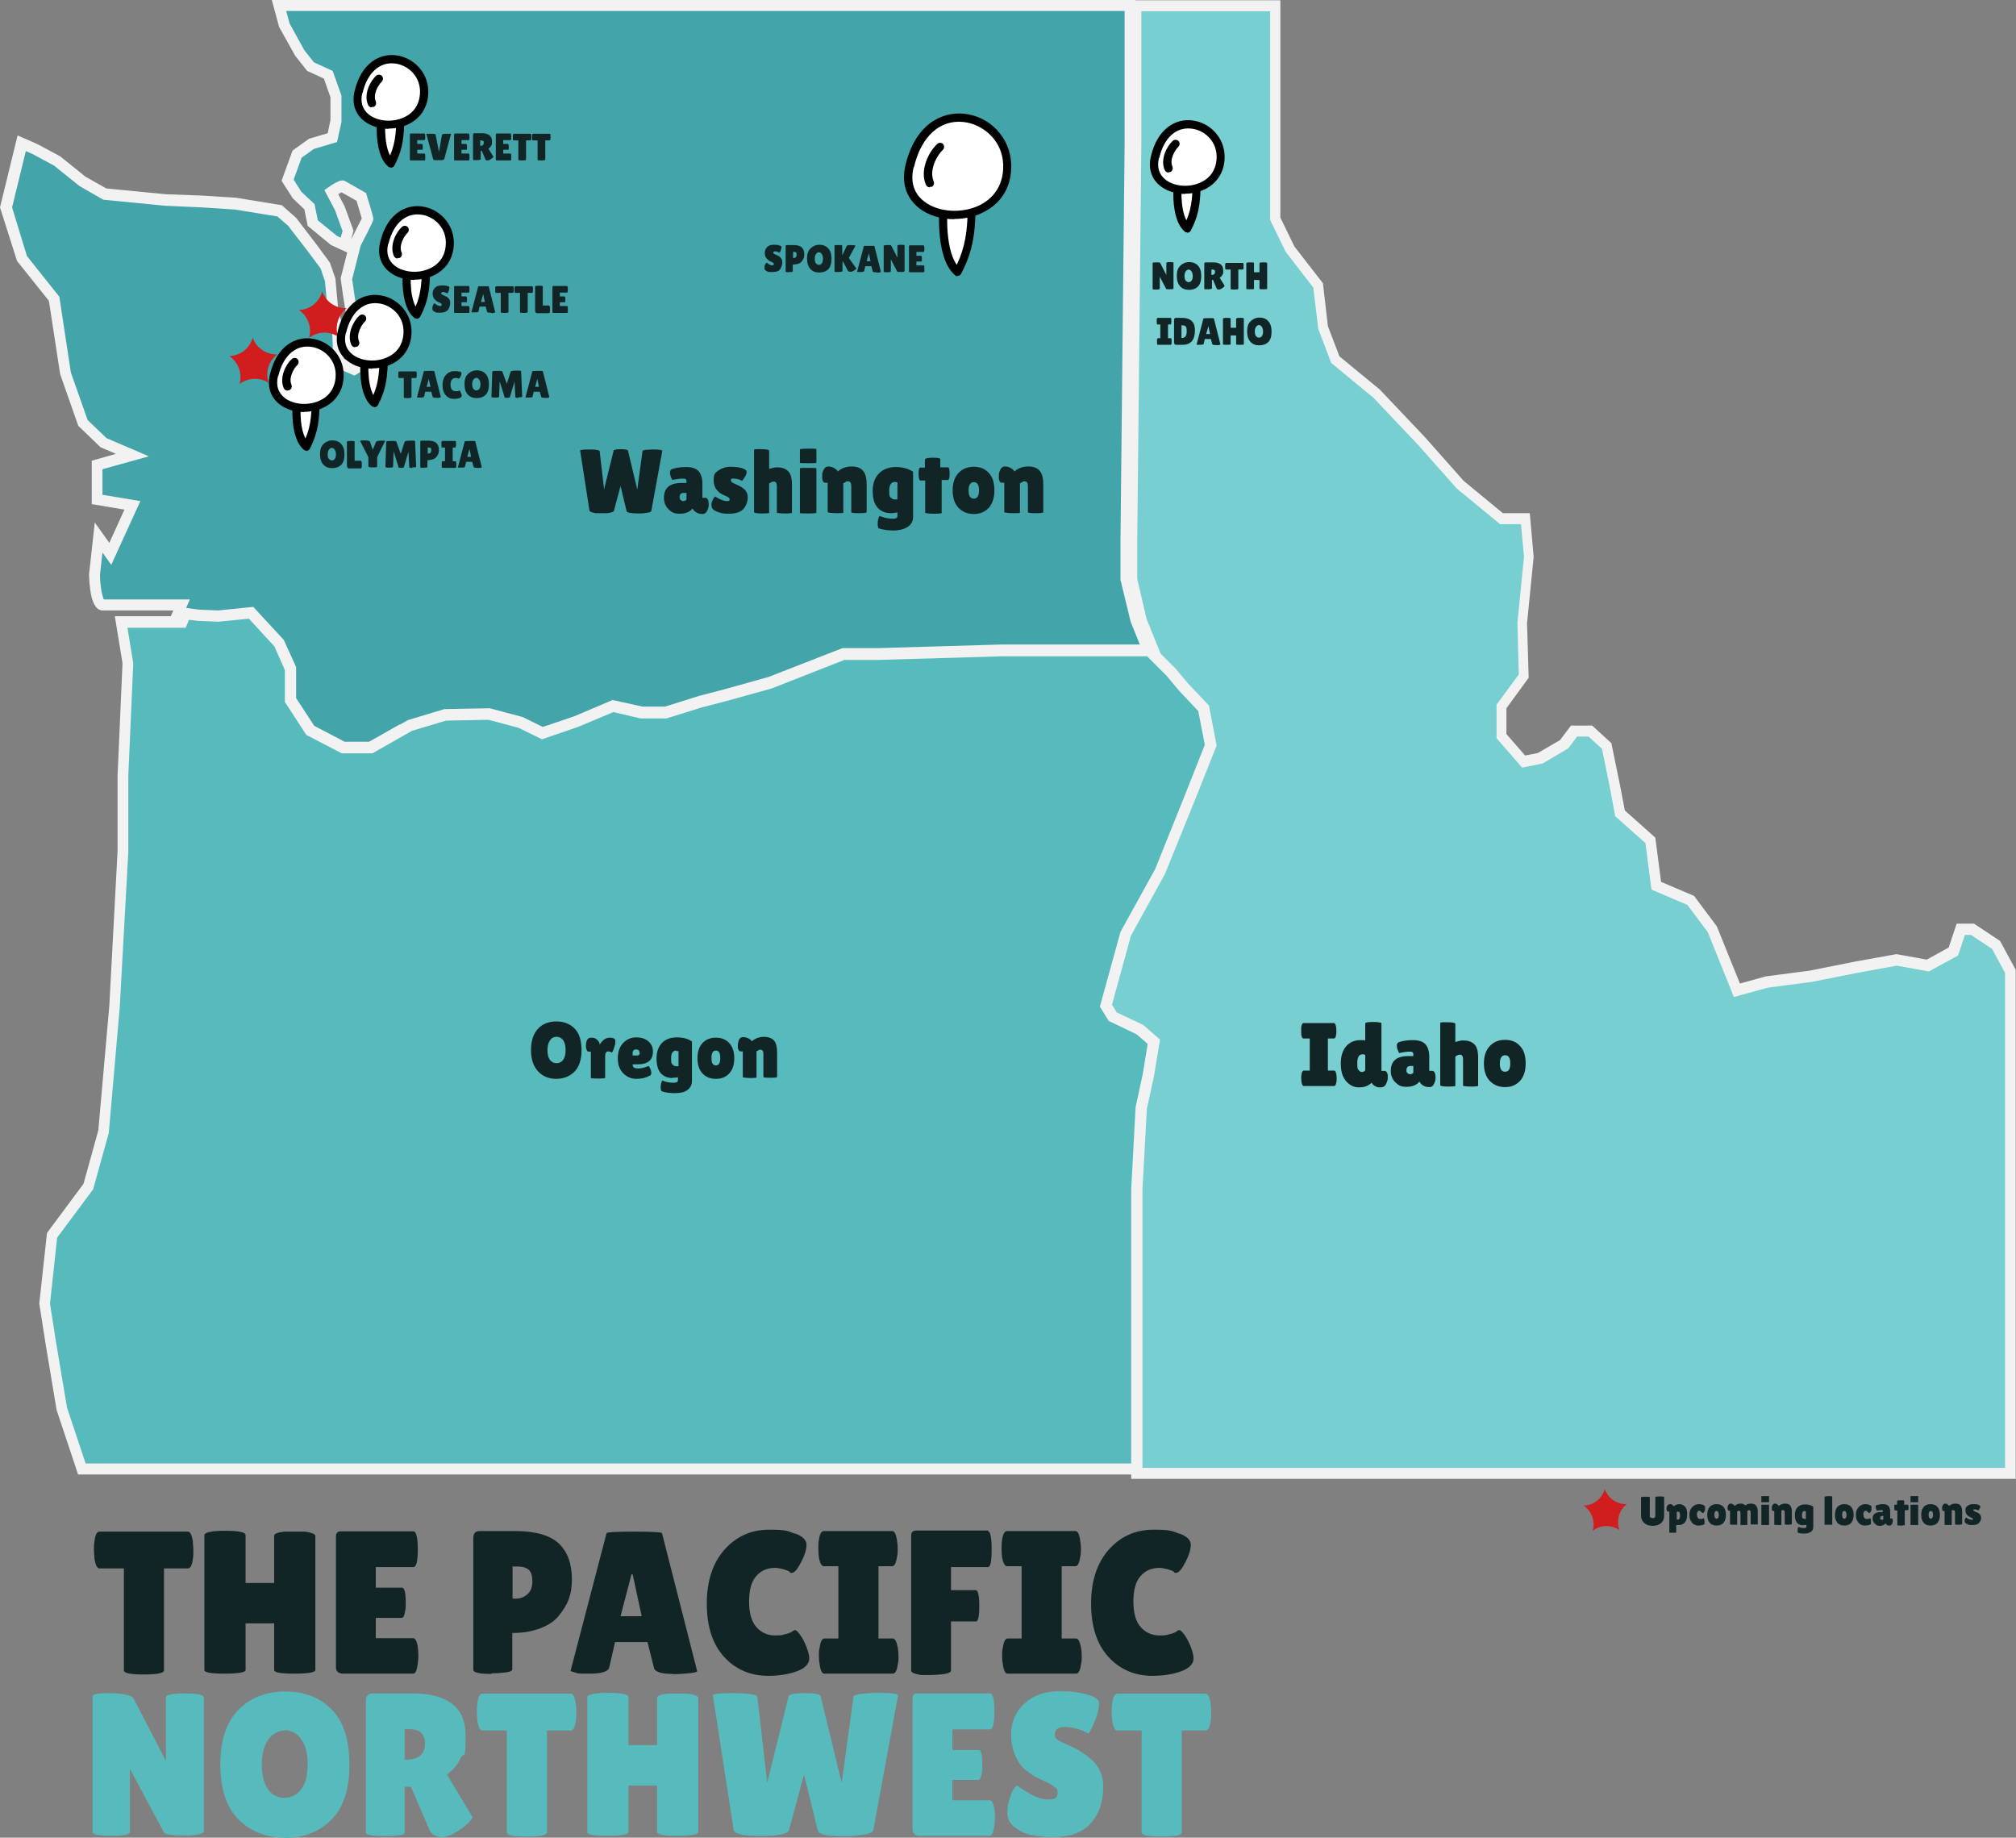 <svg xmlns="http://www.w3.org/2000/svg" id="Layer_1" viewBox="0 0 733.9 668.9"><rect x="0" y="0" width="733.9" height="668.9" fill="#808080" stroke="none"/><defs><style>      .st0 {        fill: #fff;        fill-rule: evenodd;      }      .st1 {        fill: #77cfd1;      }      .st2 {        fill: #d11d1d;      }      .st3 {        isolation: isolate;      }      .st4 {        fill: #57bbbd;      }      .st5 {        fill: #43a4aa;      }      .st6 {        fill: #f2f2f2;      }      .st7 {        fill: #122526;      }    </style></defs><g><path id="Path_440" class="st5" d="M418.7,238.4h-57.5l-44.6,1.2h-12.9l-26.7,10.5-16.2,4.5-9.2,2.4-12.6,3.9h-8.7l-10.5-2.4-13.5,5.6-12.3,4.2-8.1-3.9-11.4-3-15.9.3-12.9,3.9-14.1,8.1h-10.2l-12-6.4-7.2-11.1v-11.4l-4.2-9.3-10.2-11.1-12,1.2-7.2-.3-4.7-.6,2-4.8h-28.8c-2.7,0-3-11.1-3-11.1l1.5-13.5,4.2,6,8.1-17.6-12.9-2.1v-12.5l12.9-3.6-10.5-4.5-7.5-7.2-6.4-18-4.2-27.3-11.7-14.7-5.7-18.6,5.7-23.4,4.8,2.1,8.1,4.3,9.3,7.5,8.1,4.6,10,.9,12.2,1.2,13.3.5,12.2.8,15.9,2.6,4.5,3.9,7.2,9.4,4.9,6.6,1.8,5.3,1,11.1,1.6,6.4.5,12.7,5.6,2.4,3.1-1.8-.8-6.1s-2.4-6.6-2.4-7.2-1.8-11.8-1.8-11.8l-.9-6,3.3-12.9s4.5-8.5,4.5-9.1-2.3-7.9-2.3-7.9c0,0-6.3-3.6-6.9-3.9s-4.1,2.1-4.1,2.1l3.1,6,3,8.2-1.5,5.3-3.6-1.6-7.8-6.3-1.2-6-4.5-4.2-3.4-5.4,3.4-9.5,5.3-3.8,7.6-2.3,1.3-6.1v-8.9l-2.8-7.9-6.4-3-3.9-4.9-5.6-10.2-2-7.2h309.8v50.3l-1.5,144.1v14.4l3.6,15,5.1,12.5h.2l.2.4Z"></path><path class="st6" d="M132.2,275.8h-11.2l-12.9-6.8-7.8-12v-11.5l-3.9-8.6-9.3-10.1-11.1,1.1-7.5-.3-7.3-1,1.9-4.4h-25.7c-3.1,0-4.7-4.4-5-13h0c0-.1,2.1-19,2.1-19l5.3,7.4,5.5-12.1-11.9-2v-15.8l8.8-2.5-5.6-2.4-8.1-7.8-6.6-18.8-4.1-26.7-11.6-14.5L0,75.5l6.4-26.2,7.1,3.1,8.4,4.5,9.2,7.4,7.6,4.3,21.7,2.1,13.3.5,12.4.8,16.5,2.7,5.2,4.6,7.2,9.4,5.1,6.9,2,5.8,1,11.1,1.7,6.7.4,11.4,3.5,1.5,1.1-.6-.6-4.6c-2.5-6.7-2.5-7.3-2.5-7.7,0-.6-1-6.4-1.8-11.5l-.9-6.4,2.4-9.4-5.9-2.7-8.5-7-1.2-6-4.2-4-4.1-6.4,4-11,6-4.3,6.8-2,1-4.8v-8.3l-2.4-6.8-6.1-2.8-4.4-5.6-5.8-10.4L98.9-.2h314.4v52.3l-1.5,144.1v14.2l3.5,14.6,4.5,11.2h1l-.4,4h-59.3l-44.6,1.2h-12.5l-26.5,10.4-16.2,4.5-9.3,2.4-12.8,4h-9.2l-10.1-2.3-13,5.4-13.1,4.5-8.6-4.2-10.9-2.9-15.4.3-12.4,3.8-14.4,8.2v.3ZM122,271.8h9.2l14.1-8,13.1-4,16.5-.3,12,3.2,7.3,3.6,11.5-3.9,14-5.9,10.9,2.5h8.2l12.3-3.8,9.3-2.5,16.1-4.4,26.9-10.6h13.2l44.6-1.2h54.5l-4.1-10.2-3.7-15.2v-14.7l1.5-144.1V4H104.2l1.2,4.5,5.4,9.8,3.5,4.4,6.8,3.1,3.2,9v9.6l-1.6,7.3-8.4,2.5-4.5,3.2-2.9,8,2.8,4.4,4.8,4.5,1.2,5.9,7,5.7,1.3.6.7-2.4-2.7-7.5-3.9-7.4,1.4-1c4.4-3.1,5.4-2.6,6.1-2.3.6.3,5.9,3.4,7,4l.7.4.2.8c2.4,7.7,2.4,8.2,2.4,8.5,0,.6,0,1-4.6,9.8l-3.1,12.2.8,5.6c1.1,6.9,1.7,10.9,1.8,11.9.1.7,1.3,4,2.3,6.7v.2l1.1,7.7-5.2,3-7.6-3.3-.5-13.7-1.6-6.5-1-10.8-1.6-4.7-4.7-6.3-7.1-9.2-3.9-3.4-15.3-2.5-12.1-.8-13.4-.6-22.6-2.2-8.7-5-9.2-7.4-7.8-4.2-2.5-1.1-5,20.5,5.4,17.7,11.8,14.8,4.2,27.6,6.1,17.3,6.9,6.6,15.4,6.6-16.9,4.7v9.3l13.8,2.3-10.6,23.2-3.2-4.5-.9,8.1c0,3.9.8,7.8,1.4,9h31.3l-2.2,5.1,2,.3,7,.3,12.8-1.3,11.1,12,4.5,10v11.2l6.6,10.1,11.1,5.9h0ZM130.7,119.1v.2-.2ZM123.1,70.6l2.4,4.6,3.2,8.8-.9,3.2c1.6-3.2,3.4-6.6,3.9-7.7-.3-1.1-1.1-3.8-1.9-6.4-2.2-1.3-4.4-2.5-5.5-3.1-.3.2-.7.4-1.2.7h0Z"></path></g><g><path id="Path_441" class="st4" d="M442.4,269.6l-7.8,19.8-10.6,26.2-12.5,22.7-7.2,26.2,2.4,4,10,4.8,5,4.4-2,12.2-2.6,12-1.6,29.6v103.3H29.8v-.2l-7.3-21.6-3.9-23.4-2.4-15,2.7-24.9,13.2-17.7,5.6-20,4-45.6,3.1-56.3v-27.6l1.8-41-2.4-15h22.2l1.3-3.1,4.7.6,7.2.3,12-1.2,10.2,11.1,4.2,9.2v11.4l7.2,11.1,12,6.3h10.2l14.1-8.1,12.9-3.8,15.9-.3,11.4,3,8.1,3.9,12.3-4.2,13.4-5.6,10.5,2.4h8.7l12.6-3.9,9.2-2.4,16.2-4.5,26.7-10.4h12.9l44.7-1.3h57.1l6.1,6.1,4.6,5.6,7.2,7.6,2.6,13.4h-.2Z"></path><path class="st6" d="M417.4,536.7H28.4l-.5-1.6-7.3-21.9-3.9-23.4-2.4-15.3,2.8-25.7,13.3-17.9,5.4-19.5,4-45.4,3-56.2v-27.5l1.8-40.9-2.8-17.1h23.2l1.3-3.2,6.1.8,7,.3,12.8-1.3,11.1,12,4.5,9.9v11.3l6.6,10.1,11.1,5.8h9.2l13.8-7.9,13.3-4,16.5-.3,12,3.2,7.3,3.6,11.5-3.9,13.9-5.9,10.9,2.4h8.2l12.4-3.9,9.2-2.4,16.1-4.5,26.9-10.5h13.2l44.6-1.3h58l6.8,6.8,4.6,5.5,7.6,8,2.8,14.6-8.1,20.3-10.7,26.4-12.4,22.5-6.9,25.1,1.7,2.8,9.7,4.6,6.1,5.3-2.2,13.3-2.6,11.9-1.6,29.3v105.7ZM31.2,532.7h382.2v-101.4l1.6-29.9,2.6-12,1.8-11-4-3.5-10.2-4.9-3.2-5.2,7.5-27.2,12.6-22.8,10.5-26.1,7.6-19.2-2.4-12.3-6.9-7.3-4.6-5.5-5.5-5.5h-56.3l-44.6,1.3h-12.5l-26.5,10.4-16.2,4.5-9.2,2.4-12.9,4h-9.4l-9.9-2.3-12.9,5.4-13.1,4.5-8.6-4.2-10.9-2.9-15.4.3-12.4,3.7-14.4,8.2h-11.2l-12.9-6.7-7.8-12v-11.6l-3.8-8.6-9.3-10.1-11.1,1.1-7.5-.3-3.2-.4-1.2,2.9h-21.2l2.1,12.9v.2l-1.8,41v27.6l-3.1,56.3-4,45.9-5.7,20.5-13.1,17.6-2.6,24,2.3,14.7,3.9,23.2,6.8,20.4h0Z"></path></g><g><path id="Path_442" class="st1" d="M731.9,353.5v182.7h-318.1v-103.3l1.6-29.6,2.6-12,2-12.2-5-4.4-10-4.8-2.4-4,7.2-26.2,12.5-22.7,10.6-26.2,7.8-19.8-2.6-13.4-7.2-7.6-4.6-5.6-6.1-6.1h.3l-5.1-12.5-3.5-15v-14.4l1.5-144.1V2.1h50.9v77.6l5.4,11.1,10.2,13.2,1.8,15.3,4.5,11.7,15,12.3,16.5,17.4,14,15.8,15,12.3h8.7l1.3,13.8-2.4,24.2.5,19.2-8.1,11.1v10.8l8.1,9.2,6-1.2,8.7-5.1,3.6-4.8h6l6,5.4,3.1,15,1.8,9.6,11.1,9.9,2.1,16.5,12.5,5.3,7.8,10.5,8.9,22.2,10.8-3,16.1-2.1,16.5-3.3,14.7-2.7,11.4,2,9.3-5.1,2.7-8.1h4.2l8.6,5.7,5.2,9.6h0Z"></path><path class="st6" d="M733.9,538.3h-322.1v-105.4l1.6-29.9,2.6-12,1.8-11-4-3.5-10.2-4.9-3.2-5.2,7.5-27.2,12.6-22.8,10.5-26.1,7.6-19.2-2.4-12.3-6.9-7.3-4.6-5.5-9.5-9.5h2.2l-4.1-10.1-3.6-15.2v-14.7l1.5-144.1V.1h54.9v79.1l5.1,10.5,10.4,13.4,1.8,15.6,4.2,11,14.7,12.1,16.5,17.4,14,15.8,14.3,11.8h9.8l1.4,15.8v.2l-2.4,24.1.6,19.8-8.1,11.1v9.4l6.8,7.8,4.6-.9,8.1-4.7,4-5.3h7.7l7,6.4,3.2,15.6,1.7,8.9,11.1,9.9,2.1,16.1,12,5.1,8.3,11.1,8.4,20.8,9.4-2.6,16.1-2.1,16.5-3.3,15-2.7,11,2,8-4.4,2.9-8.7h6.3l9.5,6.3,5.7,10.5v185.2h.1ZM415.8,534.3h314.1v-180.2l-4.7-8.7-7.7-5.1h-2.2l-2.5,7.5-10.6,5.8-11.7-2.1-14.3,2.6-16.6,3.3-16,2.1-12.4,3.4-9.5-23.6-7.4-9.9-13.1-5.6-2.2-16.9-11-9.8-1.9-10.2-2.9-14.3-4.9-4.5h-4.2l-3.2,4.3-9.3,5.5-7.5,1.5-9.3-10.7v-12.2l8.1-11-.5-18.7,2.4-24.2-1.1-11.8h-7.6l-15.8-13-14-15.8-16.4-17.3-15.3-12.6-4.7-12.4-1.8-15-10.1-13.1-5.6-11.5V4.1h-46.9v48.3l-1.5,144.1v14.2l3.4,14.6,5.1,12.6,5.4,5.4,4.6,5.5,7.6,8,2.8,14.6-8.1,20.3-10.7,26.4-12.4,22.5-6.9,25.1,1.7,2.8,9.7,4.6,6.1,5.3-2.2,13.3-2.6,11.9-1.6,29.3v101.3h-.1Z"></path></g><g class="st3"><path class="st7" d="M211.1,164c0-.2,1-.4,3.3-.4s3.8.2,3.9.6l1.6,13.9,3.5-14.1c.1-.3,1-.5,2.6-.5s2.5.2,2.6.5l3.4,14.2,1.9-14c0-.2.5-.4,1.5-.5,1,0,1.7-.1,2.3-.1,2.3,0,3.4.2,3.4.5l-4,21.9c0,.3-.7.6-1.9.7-1.2.2-2.1.2-2.8.2-2.7,0-4.2-.3-4.3-.9l-2.2-9.1-2.4,9c0,.4-.9.7-2.3.9h-4.3c-1.5-.3-2.2-.5-2.3-.9l-3.4-21.9h-.1Z"></path><path class="st7" d="M244.8,174.8c-.6-1.1-.9-2-.9-2.7s.2-1.1.6-1.3c1.3-.5,3-.8,5.2-.8s3.7.5,4.6,1.5c.9,1,1.4,2.5,1.4,4.5v5.2h1.1c.4,0,.7.2.9.7.2.4.3,1,.3,1.8s-.2,1.5-.6,2.3c-.4.7-.9,1.1-1.6,1.1-1.2,0-2.1-.3-2.9-1-.3-.3-.6-.6-.8-1-1,1.3-2.6,1.9-4.7,1.9s-3-.6-4.1-1.7-1.6-2.5-1.6-4.1c0-3.6,2.1-5.4,6.4-5.4h1.8v-.3c0-.6,0-.9-.3-1.1-.2-.2-.6-.2-1.3-.2s-2,.2-3.6.5h.1ZM247.4,180.9c0,.5.1.9.4,1.1.3.3.6.4,1,.4s.8-.2,1.1-.5v-2.5h-.9c-1.1,0-1.6.5-1.6,1.6h0Z"></path><path class="st7" d="M260.4,180.8c1.8,1.1,3.2,1.6,4.2,1.6s1-.2,1-.7-.6-.8-1.7-1.3c-2.8-1.1-4.1-3-4.1-5.5s.6-2.9,1.8-3.7,2.6-1.3,4.3-1.3,3.1.2,4.2.5c1.2.4,1.7.8,1.7,1.4s-.2,1.1-.7,1.9c-.5.8-.8,1.2-1,1.3-.9-.5-2-.8-3.1-.8s-.9.2-.9.6.1.5.3.7c.2.2.7.4,1.3.7.6.3,1.1.5,1.5.7s.9.5,1.4.9c1.1.8,1.6,1.9,1.6,3.3s-.6,3.2-1.7,4.3-2.9,1.6-5.3,1.6-3-.3-4.3-.8-1.9-1.3-1.9-2.2.1-1.3.4-1.9.6-1.1.9-1.4h.1Z"></path><path class="st7" d="M280.1,186.6c0,.2-.9.3-2.8.3s-2.8-.2-2.8-.5v-22.6c0-.2.3-.3,1-.3h1.7c1.8,0,2.8.2,2.8.6v6.6c1.2-.4,2.2-.6,2.8-.6,1.7,0,3,.4,4,1.3,1,.9,1.5,2.5,1.5,5v10.2c0,.2-.9.3-2.6.3s-2.9-.2-2.9-.3v-9.7c0-1.1-.4-1.6-1.1-1.6s-1,.2-1.7.7v10.7h.1Z"></path><path class="st7" d="M297.2,168.4c0,.2-1,.2-3,.2s-3,0-3-.2v-4.8c0-.2,1-.3,3-.3s3,0,3,.2v4.9h0ZM297.2,186.6c0,.2-1,.3-3,.3s-3,0-3-.2v-16.2c0-.2,1-.2,3-.2s3,0,3,.2v16.2h0Z"></path><path class="st7" d="M307,186.6c0,.2-.8.2-2.4.2s-3.3-.2-3.3-.4v-10.7h-.9c-.6,0-.9-.5-1.1-1.5v-.9c0-.7.1-1.4.4-2,.4-1,1-1.5,1.8-1.5s1.6.2,2.2.6c.7.4,1.1.8,1.3,1.2,1.4-1.2,3-1.8,5-1.8s3.3.5,4.2,1.6c.9,1,1.3,2.7,1.3,5.1v9.9c0,.3-.9.4-2.8.4s-2.8-.1-2.8-.4v-9.5c0-1.1-.4-1.7-1.2-1.7s-.5,0-.9.3l-.8.4v10.6h0Z"></path><path class="st7" d="M324.4,186.8c-2.1,0-3.8-.7-5-2.1-1.2-1.4-1.7-3.4-1.7-6.1s.8-4.8,2.3-6.3,3.6-2.3,6.1-2.3,4.6.6,6.3,1.7v16.4c0,1.6-.7,2.9-2,3.7s-3,1.3-5.1,1.3-3.9-.3-5.5-.8c-.2-.5-.3-1-.3-1.4,0-1.4.2-2.4.7-3.1,1.5.6,3,1,4.7,1s1.8-.4,1.8-1.3v-1c-.9.2-1.7.3-2.3.3h0ZM325.9,175.4c-1.5,0-2.2,1.1-2.2,3.3s.3,2.3.9,2.7c.4.3.7.4,1.1.4h1v-6.3h-.8Z"></path><path class="st7" d="M342.9,186.6c0,.3-.9.4-2.8.4s-3.3-.2-3.3-.4v-11.7h-1.7c-.4,0-.7-.8-.7-2.3s0-.9.1-1.5.2-.9.5-.9h1.7v-2.9c0-.4.9-.7,2.8-.7s2.8.2,2.8.5v3h2.8c.4,0,.6.8.6,2.3s-.2,2.3-.6,2.3h-2.3v11.9Z"></path><path class="st7" d="M348.9,184.8c-1.4-1.5-2.1-3.6-2.1-6.3s.7-4.8,2.1-6.3,3.2-2.3,5.6-2.3,4.2.8,5.5,2.3c1.4,1.5,2,3.6,2,6.3s-.7,4.8-2,6.3c-1.4,1.5-3.2,2.3-5.5,2.3s-4.2-.8-5.6-2.3ZM354.5,175.5c-1.2,0-1.9,1-1.9,3s.6,3,1.9,3,1.9-1,1.9-3-.6-3-1.9-3Z"></path><path class="st7" d="M371.3,186.6c0,.2-.8.2-2.4.2s-3.3-.2-3.3-.4v-10.7h-.9c-.6,0-.9-.5-1.1-1.5v-.9c0-.7.1-1.4.4-2,.4-1,1-1.5,1.8-1.5s1.6.2,2.2.6c.7.4,1.1.8,1.3,1.2,1.4-1.2,3-1.8,5-1.8s3.3.5,4.2,1.6c.9,1,1.3,2.7,1.3,5.1v9.9c0,.3-.9.4-2.8.4s-2.8-.1-2.8-.4v-9.5c0-1.1-.4-1.7-1.2-1.7s-.5,0-.9.3l-.8.4v10.6h0Z"></path></g><g class="st3"><path class="st7" d="M476.8,389.7v-11.7h-2.3c-.4,0-.6-.5-.8-1.4v-2.8c.2-.9.4-1.4.8-1.4h11.1c.4,0,.6.5.8,1.4,0,.5.1.9.1,1.4s0,1-.1,1.4c-.1.9-.4,1.4-.8,1.4h-2.2v11.7h2.3c.4,0,.6.5.8,1.4,0,.5.1.9.1,1.4s0,1-.1,1.4c-.2.9-.4,1.4-.8,1.4h-11.1c-.4,0-.6-.5-.8-1.4,0-.5-.1-.9-.1-1.4s0-1,.1-1.4c.1-.9.4-1.4.8-1.4h2.3,0Z"></path><path class="st7" d="M497,372.5c0-.3.9-.5,2.6-.5s1.3,0,2.1.1,1.2.2,1.2.3v17.4h1.2c.5,0,.9.5,1.1,1.5v1.2c0,.5-.2,1.1-.5,1.8-.4,1-1.1,1.5-2.1,1.5s-1.4-.1-1.9-.4c-.6-.3-.9-.6-1.1-.9l-.3-.4c-1.2,1.2-2.7,1.7-4.6,1.7s-3.4-.8-4.7-2.3c-1.3-1.5-1.9-3.6-1.9-6.4s.7-4.8,2-6.3,3.1-2.2,5.1-2.2,1.2,0,1.8.2v-6.3h0ZM495.9,383.8c-1.2,0-1.8,1.1-1.8,3.3s.2,1.9.5,2.4c.4.5.7.7,1.2.7s.8-.2,1.2-.6v-5.6c-.4-.2-.7-.3-1.1-.3h0Z"></path><path class="st7" d="M509.4,383.4c-.6-1.1-.9-2-.9-2.7s.2-1.1.6-1.3c1.3-.5,3-.8,5.2-.8s3.7.5,4.6,1.5c.9,1,1.4,2.5,1.4,4.5v5.2h1.1c.4,0,.7.2.9.7.2.4.3,1,.3,1.8s-.2,1.5-.6,2.3-.9,1.1-1.6,1.1c-1.2,0-2.1-.3-2.9-1-.3-.3-.6-.6-.8-1-1,1.3-2.6,1.9-4.7,1.9s-3-.6-4.1-1.7-1.6-2.5-1.6-4.1c0-3.6,2.1-5.4,6.4-5.4h1.8v-.3c0-.6,0-.9-.3-1.1-.2-.2-.6-.2-1.3-.2s-2,.2-3.6.5h0ZM512,389.5c0,.5,0,.9.4,1.1.3.3.6.4,1,.4s.8-.2,1.1-.5v-2.5h-.9c-1.1,0-1.6.5-1.6,1.6h0Z"></path><path class="st7" d="M529.9,395.2c0,.2-.9.3-2.8.3s-2.8-.2-2.8-.5v-22.6c0-.2.3-.3,1-.3h1.7c1.8,0,2.8.2,2.8.6v6.6c1.2-.4,2.2-.6,2.8-.6,1.7,0,3,.4,4,1.3s1.5,2.5,1.5,5v10.2c0,.2-.9.3-2.6.3s-2.9-.2-2.9-.3v-9.7c0-1.1-.4-1.6-1.1-1.6s-1,.2-1.7.7v10.7h0Z"></path><path class="st7" d="M542.3,393.4c-1.4-1.5-2.1-3.6-2.1-6.3s.7-4.8,2.1-6.3c1.4-1.5,3.2-2.3,5.6-2.3s4.2.8,5.5,2.3c1.4,1.5,2,3.6,2,6.3s-.7,4.8-2,6.3c-1.4,1.5-3.2,2.3-5.5,2.3s-4.2-.8-5.6-2.3ZM547.9,384.1c-1.2,0-1.9,1-1.9,3s.6,3,1.9,3,1.9-1,1.9-3-.6-3-1.9-3Z"></path></g><g class="st3"><path class="st7" d="M202.5,392.7c-2.7,0-4.9-.9-6.6-2.7-1.7-1.8-2.6-4.4-2.6-7.8s.9-6,2.6-7.8c1.7-1.8,4-2.6,6.7-2.6s4.9.9,6.6,2.6c1.7,1.7,2.5,4.4,2.5,7.9s-.9,6.1-2.6,7.8-3.9,2.6-6.7,2.6h.1ZM202.5,377.4c-.9,0-1.7.4-2.3,1.3s-.9,2-.9,3.6.3,2.7.9,3.5c.6.8,1.4,1.2,2.4,1.2s1.8-.4,2.4-1.2c.6-.8.9-2,.9-3.6s-.3-2.7-.9-3.6c-.6-.8-1.4-1.2-2.3-1.2h-.2Z"></path><path class="st7" d="M220.3,392.4c0,.1-.9.2-2.6.2s-2.6-.1-2.6-.2v-9.6h-.8c-.3,0-.6-.2-.7-.6-.2-.4-.3-.8-.3-1.4,0-2.1.6-3.1,1.9-3.1s1.6.3,2.2.8c.6.5.9,1.1.9,1.8.4-.8,1-1.4,1.6-1.9.7-.5,1.4-.7,2.1-.7,1.1,0,1.8.3,2,.9v.7c0,.3,0,.8-.3,1.6-.2.8-.4,1.3-.6,1.7-.2.3-.3.5-.3.5,0,0-.2,0-.5-.2-.3-.1-.6-.2-.9-.2-.7,0-1.1.6-1.1,1.7v8.1h0Z"></path><path class="st7" d="M236.4,391.6c-1.2.7-2.8,1.1-4.7,1.1s-3.5-.7-4.8-2-2-3.1-2-5.4.6-4.2,1.9-5.6,2.9-2.1,4.8-2.1,3.4.5,4.5,1.5,1.6,2.2,1.6,3.6c0,3.1-1.8,4.7-5.4,4.7h-2c0,.6.2,1,.5,1.2s.8.3,1.4.3c1.4,0,2.6-.3,3.9-.9,0,0,.1.1.3.4.5.8.7,1.5.7,2.1s-.2.9-.6,1.1h0ZM232.8,383.2c0-.8-.4-1.2-1.2-1.2s-.7.1-.9.3c-.3.2-.4.5-.4,1v.9h1.6c.6,0,1-.3,1-1h-.1Z"></path><path class="st7" d="M244.9,392.4c-1.9,0-3.3-.6-4.4-1.8-1-1.2-1.5-3-1.5-5.4s.7-4.2,2-5.6c1.3-1.3,3.1-2,5.4-2s4.1.5,5.5,1.5v14.4c0,1.4-.6,2.5-1.7,3.3s-2.6,1.1-4.5,1.1-3.4-.2-4.9-.7c-.2-.5-.3-.9-.3-1.2,0-1.2.2-2.1.6-2.7,1.3.6,2.7.8,4.1.8s1.6-.4,1.6-1.1v-.9c-.8.2-1.5.2-2,.2h0ZM246.2,382.4c-1.3,0-1.9,1-1.9,2.9s.3,2,.8,2.4c.3.3.7.4,1,.4h.9v-5.5h-.7v-.2Z"></path><path class="st7" d="M255.7,390.7c-1.2-1.3-1.8-3.2-1.8-5.5s.6-4.2,1.8-5.5,2.8-2,4.9-2,3.7.7,4.9,2c1.2,1.3,1.8,3.2,1.8,5.5s-.6,4.2-1.8,5.5c-1.2,1.3-2.8,2-4.9,2s-3.7-.7-4.9-2h0ZM260.6,382.4c-1.1,0-1.6.9-1.6,2.7s.5,2.7,1.6,2.7,1.6-.9,1.6-2.7-.5-2.7-1.6-2.7Z"></path><path class="st7" d="M275.4,392.2c0,.1-.7.2-2.1.2s-2.9-.2-2.9-.3v-9.4h-.8c-.5,0-.8-.4-1-1.3v-.8c0-.6.1-1.2.3-1.8.3-.9.9-1.3,1.6-1.3s1.4.2,2,.5,1,.7,1.2,1c1.2-1,2.7-1.6,4.4-1.6s2.9.5,3.7,1.4,1.1,2.4,1.1,4.5v8.7c0,.2-.8.3-2.5.3s-2.5-.1-2.5-.3v-8.4c0-1-.3-1.5-1-1.5s-.5,0-.8.2-.6.3-.7.4v9.5Z"></path></g><g class="st3"><path class="st7" d="M279,95.6c.2,0,.5.3.9.6.4.2.8.4,1.2.4s.6-.2.6-.5,0-.3-.2-.4-.3-.2-.6-.4c-.3,0-.5-.2-.7-.3s-.3-.2-.6-.4c-.2-.2-.4-.4-.6-.6-.4-.5-.6-1.2-.6-2s.3-1.5.9-2.1,1.4-.8,2.4-.8,1.3,0,1.9.2.9.3.9.6h0c0,.4-.1.8-.3,1.3-.2.5-.4.8-.4.8-.6-.3-1.1-.5-1.6-.5s-.7.2-.7.5.2.4.5.5c0,0,.2,0,.3.2s.3,0,.5.2c.2,0,.4.2.6.3.2,0,.4.3.7.5.5.5.7,1.1.7,1.8s-.3,1.8-.8,2.5-1.4,1-2.5,1-1.1,0-1.5,0c-.5,0-.8-.3-1.2-.5s-.5-.6-.5-1,0-.8.2-1.1.3-.6.4-.7h.1Z"></path><path class="st7" d="M287.3,99.1c-.8,0-1.3,0-1.3-.3v-9.1c0-.3.1-.5.4-.5h2.5c1.4,0,2.4.3,3,.9s.9,1.4.9,2.5-.3,1.7-.9,2.5c-.3.4-.7.7-1.3.9-.6.2-1.2.3-2,.3v2.5c0,0-.2.2-.5.2h-.9,0ZM288.7,91.7v2.2h.2c.3,0,.6,0,.8-.3.2-.2.3-.5.3-.9s0-.6-.2-.8c-.2-.2-.4-.2-.8-.2,0,0-.3,0-.3,0Z"></path><path class="st7" d="M298.2,99.2c-1.3,0-2.4-.4-3.2-1.3-.8-.9-1.2-2.1-1.2-3.8s.4-2.9,1.3-3.7c.8-.8,1.9-1.3,3.2-1.3s2.4.4,3.2,1.3c.8.8,1.2,2.1,1.2,3.8s-.4,3-1.2,3.8c-.8.8-1.9,1.2-3.2,1.2h0ZM298.2,91.8c-.4,0-.8.2-1.1.6-.3.4-.5,1-.5,1.7s.1,1.3.4,1.7c.3.4.7.6,1.1.6s.9-.2,1.1-.6c.3-.4.4-1,.4-1.7s-.2-1.3-.5-1.7c-.3-.4-.7-.6-1.1-.6h.2Z"></path><path class="st7" d="M306.6,98.8c0,0-.4.2-1.3.2h-.8c-.5,0-.7,0-.7-.2v-9.4c0-.2.5-.2,1.4-.2s1.4,0,1.4.2v3.6l1.7-3.6c0,0,.4-.2,1.1-.2,1.2,0,1.9,0,2,.3h0l-2.4,4.4,2.8,3.9-.3.2c-.4.4-.9.7-1.5.9h-.8c-.3,0-.5-.3-.7-.6l-1.6-3.1h-.2v3.6Z"></path><path class="st7" d="M319,99.1c-.8,0-1.3,0-1.3-.4l-.5-1.8h-2.2l-.4,1.7c0,.3-.5.4-1.3.4h-1c-.2,0-.3,0-.3,0l2.5-9.5s.6,0,1.9,0,1.9,0,1.9,0l2.4,9.5s-.2,0-.6.2h-1.1ZM315.4,95.1h1.5l-.6-2.9h0l-.8,2.9h-.1Z"></path><path class="st7" d="M329.3,98.7c0,.2-.4.3-1.3.3s-1.4,0-1.4-.2l-2.3-4.4v4.4c0,.2-.4.3-1.3.3s-1.3,0-1.3-.3v-9.4c0,0,.4-.2,1.1-.2h1c.4,0,.6,0,.7.3l2.2,4.3v-4.4c0-.2.4-.3,1.3-.3s1.3,0,1.3.3v9.2h0Z"></path><path class="st7" d="M335.3,93.1c.2,0,.3.3.3,1v.7c0,.3-.1.4-.2.4h-1.8v1.4h2.6c.2,0,.3.2.3.6v1.4c0,.3-.1.5-.3.5h-4.8c-.4,0-.5,0-.5-.4v-9c0-.2.1-.4.3-.4h5c.2,0,.3.4.3,1.2s0,1.2-.3,1.2h-2.6v1.4h1.8,0Z"></path></g><g class="st3"><path class="st7" d="M427.2,105c0,.2-.4.3-1.3.3s-1.4,0-1.4-.2l-2.3-4.4v4.4c0,.2-.4.3-1.3.3s-1.3,0-1.3-.3v-9.4c0-.1.4-.2,1.1-.2h1c.4,0,.6.1.7.3l2.2,4.3v-4.4c0-.2.4-.3,1.3-.3s1.3,0,1.3.3v9.2h0Z"></path><path class="st7" d="M432.8,105.5c-1.3,0-2.4-.4-3.2-1.3-.8-.9-1.2-2.1-1.2-3.8s.4-2.9,1.3-3.7c.8-.8,1.9-1.3,3.2-1.3s2.4.4,3.2,1.3c.8.8,1.2,2.1,1.2,3.8s-.4,3-1.2,3.8c-.8.8-1.9,1.2-3.2,1.2h0ZM432.8,98.1c-.4,0-.8.2-1.1.6-.3.4-.5,1-.5,1.7s.1,1.3.4,1.7.7.6,1.1.6.9-.2,1.1-.6c.3-.4.4-1,.4-1.7s-.2-1.3-.5-1.7-.7-.6-1.1-.6h.2Z"></path><path class="st7" d="M441,105.1c0,.1-.4.2-1.3.2s-1.3,0-1.3-.2v-9.1c0-.3.2-.5.5-.5h2.7c2.5,0,3.7,1,3.7,2.9s-.1,1.1-.3,1.6c-.2.5-.5.8-1,1.1l1.8,2.9c0,.2-.3.5-.7.8-.6.4-1,.6-1.4.6s-.6-.1-.8-.4l-1.3-3.1h-.4v3.2h-.2ZM441,98v2.1h0c.9,0,1.3-.4,1.3-1.1s0-.6-.3-.7c-.2-.2-.5-.2-.8-.2h-.3,0Z"></path><path class="st7" d="M450.8,105.1c0,.2-.5.3-1.4.3s-1.4,0-1.4-.3v-7h-1.7c-.2,0-.3-.2-.3-.6v-1.2c0-.4.2-.6.3-.6h6.1c.2,0,.3.2.3.6v1.2c0,.4-.2.6-.3.6h-1.6v7Z"></path><path class="st7" d="M461.3,105.1c0,.2-.5.2-1.4.2s-1.4,0-1.4-.2v-3.2h-2v3.2c0,.2-.5.2-1.4.2s-1.4,0-1.4-.2v-9.3c0-.2.5-.3,1.4-.3s1.4,0,1.4.3v3.3h2v-3.3c0-.1.2-.2.7-.3h1.4c.5,0,.7.2.7.3v9.3h0Z"></path></g><g class="st3"><path class="st7" d="M422.4,123.1v-5h-1c-.2,0-.3-.2-.3-.6v-1.2c0-.4.2-.6.3-.6h4.7c.2,0,.3.2.3.6v1.2c0,.4-.2.6-.3.6h-.9v5h1c.2,0,.3.2.3.6v1.2c0,.4-.2.6-.3.6h-4.7c-.2,0-.3-.2-.3-.6v-1.2c0-.4.2-.6.3-.6h1-.1Z"></path><path class="st7" d="M427.4,124.9v-8.4c0-.2,0-.4.2-.6s.3-.2.5-.2h2.3c1.5,0,2.6.4,3.4,1.1.8.7,1.2,1.9,1.2,3.5,0,3.4-1.5,5.2-4.4,5.2h-2.4c-.5,0-.7-.2-.7-.6h-.1ZM430.1,118.4v4.6h.3c.5,0,.9-.2,1.2-.6.3-.4.4-1,.4-1.9s-.1-1.5-.4-1.7c-.3-.3-.7-.4-1.3-.4h-.2Z"></path><path class="st7" d="M442.6,125.6c-.8,0-1.3-.1-1.3-.4l-.5-1.8h-2.2l-.4,1.7c0,.3-.5.4-1.3.4h-1c-.2,0-.3,0-.3-.1l2.5-9.5s.6-.1,1.9-.1,1.9,0,1.9.1l2.4,9.5s-.2.1-.6.2-.8,0-1,0h-.1ZM439,121.6h1.5l-.6-2.9h0l-.8,2.9h-.1Z"></path><path class="st7" d="M452.8,125.3c0,.2-.5.2-1.4.2s-1.4,0-1.4-.2v-3.2h-2v3.2c0,.2-.5.2-1.4.2s-1.4,0-1.4-.2v-9.3c0-.2.5-.3,1.4-.3s1.4,0,1.4.3v3.3h2v-3.3c0-.1.2-.2.7-.3h1.4c.5,0,.7.2.7.3v9.3h0Z"></path><path class="st7" d="M458.4,125.7c-1.3,0-2.4-.4-3.2-1.3-.8-.9-1.2-2.1-1.2-3.8s.4-2.9,1.3-3.7c.8-.8,1.9-1.3,3.2-1.3s2.4.4,3.2,1.3,1.2,2.1,1.2,3.8-.4,3-1.2,3.8c-.8.8-1.9,1.2-3.2,1.2h0ZM458.4,118.3c-.4,0-.8.2-1.1.6-.3.4-.5,1-.5,1.7s.1,1.3.4,1.7.7.6,1.1.6.9-.2,1.1-.6c.3-.4.4-1,.4-1.7s-.2-1.3-.5-1.7-.7-.6-1.1-.6h.2Z"></path></g><g class="st3"><path class="st7" d="M158.1,110.4c.2,0,.5.3.9.6.4.2.8.4,1.2.4s.6-.2.6-.5,0-.3-.2-.4c-.1,0-.3-.2-.6-.4-.3,0-.5-.2-.7-.3-.1,0-.3-.2-.6-.4-.2-.2-.4-.4-.6-.6-.4-.5-.6-1.2-.6-2s.3-1.5.9-2.1,1.4-.8,2.4-.8,1.3,0,1.9.2c.6,0,.9.3.9.6h0c0,.4-.1.8-.3,1.3s-.4.8-.4.8c-.6-.3-1.1-.5-1.6-.5s-.7.2-.7.5.2.4.5.5c0,0,.2,0,.3.2.1,0,.3,0,.5.2l.6.3c.2,0,.4.3.7.5.5.5.7,1.1.7,1.8s-.3,1.8-.8,2.5c-.6.6-1.4,1-2.5,1s-1.1,0-1.5,0-.8-.3-1.2-.5-.5-.6-.5-1,0-.8.2-1.1c.1-.4.3-.6.4-.7h.1Z"></path><path class="st7" d="M169.7,107.9c.2,0,.3.3.3,1v.7c0,.3-.1.4-.2.4h-1.8v1.4h2.6c.2,0,.3.2.3.6v1.4c0,.3-.1.5-.3.5h-4.8c-.4,0-.5,0-.5-.4v-9c0-.2.1-.4.3-.4h5c.2,0,.3.4.3,1.2s0,1.2-.3,1.2h-2.6v1.4h1.8-.1Z"></path><path class="st7" d="M178.6,113.8c-.8,0-1.3,0-1.3-.4l-.5-1.8h-2.2l-.4,1.7c0,.3-.5.4-1.3.4h-1c-.2,0-.3,0-.3,0l2.5-9.5s.6,0,1.9,0,1.9,0,1.9,0l2.4,9.5s-.2,0-.6.2-.8,0-1,0h0ZM175,109.9h1.5l-.6-2.9h0l-.8,2.9h0Z"></path><path class="st7" d="M185.1,113.6c0,.2-.5.3-1.4.3s-1.4,0-1.4-.3v-7h-1.7c-.2,0-.3-.2-.3-.6v-1.2c0-.4.2-.6.3-.6h6.1c.2,0,.3.2.3.6v1.2c0,.4-.2.6-.3.6h-1.6v7h0Z"></path><path class="st7" d="M192.1,113.6c0,.2-.5.3-1.4.3s-1.4,0-1.4-.3v-7h-1.7c-.2,0-.3-.2-.3-.6v-1.2c0-.4.2-.6.3-.6h6.1c.2,0,.3.2.3.6v1.2c0,.4-.2.6-.3.6h-1.6v7h0Z"></path><path class="st7" d="M194.8,113v-8.7c0-.2.5-.3,1.4-.3s1.4,0,1.4.3v6.9h2.2c.2,0,.3.2.4.7v1.4c0,.4-.2.7-.4.7h-4.3c-.2,0-.4,0-.5-.3-.1-.2-.2-.4-.2-.6h0Z"></path><path class="st7" d="M205.5,107.9c.2,0,.3.3.3,1v.7c0,.3-.1.4-.2.4h-1.8v1.4h2.6c.2,0,.3.2.3.6v1.4c0,.3-.1.5-.3.5h-4.8c-.4,0-.5,0-.5-.4v-9c0-.2.1-.4.3-.4h5c.2,0,.3.4.3,1.2s0,1.2-.3,1.2h-2.6v1.4h1.8-.1Z"></path></g><g class="st3"><path class="st7" d="M153.6,52.4c.2,0,.3.3.3,1v.7c0,.3-.1.4-.2.4h-1.8v1.4h2.6c.2,0,.3.2.3.6v1.4c0,.3-.1.5-.3.5h-4.8c-.4,0-.5,0-.5-.4v-9c0-.2.1-.4.3-.4h5c.2,0,.3.4.3,1.2s0,1.2-.3,1.2h-2.6v1.4h1.8-.1Z"></path><path class="st7" d="M155.4,48.7s.2,0,.6,0h1c1,0,1.6,0,1.6.4l1.2,6.2,1.1-6.2c0-.3.6-.4,1.7-.4s.6,0,1,0,.6,0,.6,0l-2.5,9.3c0,0-.3.2-.8.3-.8,0-1.5,0-2.2,0-.6,0-1,0-1-.3l-2.5-9.3h.2Z"></path><path class="st7" d="M169.7,52.4c.2,0,.3.3.3,1v.7c0,.3-.1.4-.2.4h-1.8v1.4h2.6c.2,0,.3.2.3.6v1.4c0,.3-.1.5-.3.5h-4.8c-.4,0-.5,0-.5-.4v-9c0-.2.1-.4.3-.4h5c.2,0,.3.4.3,1.2s0,1.2-.3,1.2h-2.6v1.4h1.8-.1Z"></path><path class="st7" d="M174.8,58.1c0,0-.4.2-1.3.2s-1.3,0-1.3-.2v-9.1c0-.3.2-.5.5-.5h2.7c2.5,0,3.7,1,3.7,2.9s-.1,1.1-.3,1.6-.5.8-1,1.1l1.8,2.9c0,.2-.3.5-.7.8-.6.4-1,.6-1.4.6s-.6,0-.8-.4l-1.3-3.1h-.4v3.2h-.2ZM174.8,51v2.1h0c.9,0,1.3-.4,1.3-1.1s0-.6-.3-.7c-.2-.2-.5-.2-.8-.2h-.3.1Z"></path><path class="st7" d="M184.9,52.4c.2,0,.3.3.3,1v.7c0,.3-.1.4-.2.4h-1.8v1.4h2.6c.2,0,.3.2.3.6v1.4c0,.3-.1.5-.3.5h-4.8c-.4,0-.5,0-.5-.4v-9c0-.2.1-.4.3-.4h5c.2,0,.3.4.3,1.2s0,1.2-.3,1.2h-2.6v1.4h1.8-.1Z"></path><path class="st7" d="M191.5,58.1c0,.2-.5.3-1.4.3s-1.4,0-1.4-.3v-7h-1.7c-.2,0-.3-.2-.3-.6v-1.2c0-.4.2-.6.3-.6h6.1c.2,0,.3.2.3.6v1.2c0,.4-.2.6-.3.6h-1.6v7h0Z"></path><path class="st7" d="M198.5,58.1c0,.2-.5.3-1.4.3s-1.4,0-1.4-.3v-7h-1.7c-.2,0-.3-.2-.3-.6v-1.2c0-.4.2-.6.3-.6h6.1c.2,0,.3.2.3.6v1.2c0,.4-.2.6-.3.6h-1.6v7h0Z"></path></g><g class="st3"><path class="st7" d="M59.7,608c0,1-2.4,1.5-7.3,1.5s-7.3-.5-7.3-1.5v-37.1h-8.9c-.8,0-1.4-1.1-1.8-3.4,0-1.1-.2-2.2-.2-3.3s0-2.2.2-3.3c.3-2.3.9-3.4,1.8-3.4h32.2c.8,0,1.4,1.1,1.8,3.4,0,1.1.2,2.2.2,3.3s0,2.2-.2,3.3c-.3,2.3-.9,3.4-1.8,3.4h-8.7s0,37.1,0,37.1Z"></path><path class="st7" d="M114.8,607.9c0,.8-2.5,1.3-7.5,1.3s-7.5-.4-7.5-1.3v-17h-10.4v17c0,.8-2.5,1.3-7.5,1.3s-7.5-.4-7.5-1.3v-49.1c0-1,2.5-1.6,7.5-1.6s7.5.5,7.5,1.6v17.4h10.4v-17.2c0-.7,1.2-1.2,3.7-1.5,1.3,0,2.5,0,3.8,0h3.8c2.5.4,3.7.9,3.7,1.6v48.9h0Z"></path><path class="st7" d="M146.3,577.9c.9,0,1.4,1.7,1.4,5.2s-.1,2.3-.3,3.7-.6,2.1-1.2,2.1h-9.4v7.4h13.6c.8,0,1.4,1.1,1.7,3.3.1.9.2,1.9.2,3s-.1,2.4-.4,4.1c-.3,1.7-.8,2.5-1.5,2.5h-25.3c-1.9,0-2.8-.8-2.8-2.3v-47.6c0-1.3.6-1.9,1.7-1.9h26.5c1,0,1.6,2.2,1.6,6.5s-.5,6.5-1.6,6.5h-13.7v7.5h9.5Z"></path><path class="st7" d="M179,609.3c-4.5,0-6.7-.5-6.7-1.5v-48c0-1.7.8-2.5,2.3-2.5h13c7.3,0,12.6,1.5,15.8,4.5s4.8,7.4,4.8,13.1-1.5,9.1-4.6,13c-1.5,2-3.8,3.6-6.7,4.7-3,1.2-6.4,1.8-10.4,1.8v13.2c0,.6-.9,1-2.8,1.2-1.8.2-3.4.3-4.8.3v.2ZM186.6,570.2v11.7h1c1.7,0,3.2-.5,4.4-1.6s1.8-2.6,1.8-4.6-.4-3.4-1.2-4.2-2.3-1.3-4.3-1.3h-1.7Z"></path><path class="st7" d="M245.1,609.3c-4.3,0-6.6-.7-7-2.1l-2.4-9.5h-11.8l-2.1,9.2c-.3,1.5-2.7,2.3-7.1,2.3s-4.1,0-5.3-.4c-1.1-.3-1.7-.5-1.7-.6l13.1-50.1c0-.4,3.4-.6,10.1-.6s10.1.2,10.1.6l12.8,50.2c0,.3-1.1.6-3.4.8-2.3.2-4.1.3-5.4.3h0ZM225.8,588.3h7.8l-3.3-15.3h-.4l-4,15.3h-.1Z"></path><path class="st7" d="M289.5,558.2c2.7,1,4.1,2.4,4.1,4.1s-.7,3.9-2,6.4-2.4,3.8-3.3,3.8-.5,0-.9-.4c-.3-.3-1.1-.6-2.2-.9-1.2-.3-2.2-.5-3-.5-2.9,0-5.2,1-6.9,3-1.8,2-2.6,5.1-2.6,9.3s.9,7.3,2.7,9.3c1.8,2,4.1,3,6.8,3s2.4-.2,3.8-.5,2.4-.8,3-1.4c0,0,.3,0,.6,0s.9.6,1.7,1.7c.8,1.1,1.6,2.6,2.3,4.4.7,1.8,1,3.2,1,4.2,0,1.9-1.5,3.5-4.4,4.6-3,1.1-6.5,1.7-10.5,1.7-6.5,0-11.9-2.3-16.1-6.9-4.2-4.6-6.3-11.1-6.3-19.4s2.2-14.9,6.5-19.7,9.7-7.2,16.2-7.2,6.8.5,9.5,1.5h0Z"></path><path class="st7" d="M305.2,596.4v-26.3h-5.3c-.8,0-1.4-1.1-1.8-3.2-.1-1-.2-2.1-.2-3.2s0-2.1.2-3.2c.3-2.1.9-3.2,1.8-3.2h24.9c.8,0,1.4,1.1,1.7,3.2.2,1,.3,2.1.3,3.2s0,2.1-.3,3.2c-.3,2.1-.9,3.2-1.7,3.2h-5v26.3h5.2c.8,0,1.4,1.1,1.8,3.2.2,1,.3,2.1.3,3.2s0,2.1-.3,3.2c-.3,2.1-.9,3.2-1.8,3.2h-24.9c-.8,0-1.4-1.1-1.7-3.2-.2-1-.3-2.1-.3-3.2s0-2.1.3-3.2c.3-2.1.9-3.2,1.7-3.2h5.1,0Z"></path><path class="st7" d="M359.7,557.4c.8,0,1.3,2.2,1.3,6.5s-.4,6.5-1.3,6.5h-13.5v8.4h9c.8,0,1.3,1.9,1.3,5.7s-.4,5.7-1.2,5.7h-9.1v17.8c0,.7-.9,1.1-2.8,1.4-1.8.2-3.4.3-4.6.3h-3.5c-2.4-.4-3.6-.9-3.6-1.6v-49c0-.8.2-1.3.5-1.6.3-.2.8-.4,1.4-.4h26.1v.3Z"></path><path class="st7" d="M371.9,596.4v-26.3h-5.3c-.8,0-1.4-1.1-1.8-3.2-.1-1-.2-2.1-.2-3.2s0-2.1.2-3.2c.3-2.1.9-3.2,1.8-3.2h24.9c.8,0,1.4,1.1,1.7,3.2.2,1,.3,2.1.3,3.2s0,2.1-.3,3.2c-.3,2.1-.9,3.2-1.7,3.2h-5v26.3h5.2c.8,0,1.4,1.1,1.8,3.2.2,1,.3,2.1.3,3.2s0,2.1-.3,3.2c-.3,2.1-.9,3.2-1.8,3.2h-24.9c-.8,0-1.4-1.1-1.7-3.2-.2-1-.3-2.1-.3-3.2s0-2.1.3-3.2c.3-2.1.9-3.2,1.7-3.2h5.1,0Z"></path><path class="st7" d="M429.4,558.2c2.7,1,4.1,2.4,4.1,4.1s-.7,3.9-2,6.4-2.4,3.8-3.3,3.8-.5,0-.9-.4c-.3-.3-1.1-.6-2.2-.9-1.2-.3-2.2-.5-3-.5-2.9,0-5.2,1-6.9,3-1.8,2-2.6,5.1-2.6,9.3s.9,7.3,2.7,9.3c1.8,2,4.1,3,6.8,3s2.4-.2,3.8-.5,2.4-.8,3-1.4c0,0,.3,0,.6,0s.9.6,1.7,1.7c.8,1.1,1.6,2.6,2.3,4.4.7,1.8,1,3.2,1,4.2,0,1.9-1.5,3.5-4.4,4.6-3,1.1-6.5,1.7-10.5,1.7-6.5,0-11.9-2.3-16.1-6.9-4.2-4.6-6.3-11.1-6.3-19.4s2.2-14.9,6.5-19.7,9.7-7.2,16.2-7.2,6.8.5,9.5,1.5h0Z"></path></g><path id="Path_755" class="st4" d="M74.2,666.5c0,1-2.3,1.6-7,1.6s-7.2-.4-7.5-1.1l-12.4-23.1v23c0,.9-2.3,1.3-6.8,1.3s-6.8-.4-6.8-1.3v-49.5c0-.7,1.9-1.1,5.8-1.1s3.6.2,5.4.4c2,.3,3.3.8,3.7,1.5l11.8,22.8v-23.2c0-.9,2.3-1.4,6.9-1.4s6.9.5,6.9,1.4v48.8h0ZM103.6,668.9c-6.9,0-12.5-2.3-16.9-6.8s-6.5-11.2-6.5-19.9,2.2-15.3,6.6-19.8,10.1-6.7,17.1-6.7,12.6,2.2,16.9,6.6c4.3,4.4,6.4,11.1,6.4,20.1s-2.2,15.6-6.6,20-10.1,6.6-17,6.6h0ZM103.7,629.9c-2.4,0-4.6,1.2-6,3.3-1.6,2.2-2.4,5.2-2.4,9.1s.8,6.9,2.3,9c1.3,2,3.6,3.2,6,3.1,2.4,0,4.7-1.2,6.1-3.2,1.6-2.1,2.3-5.2,2.3-9.1s-.8-7-2.4-9.1c-1.3-2-3.6-3.2-6-3.2h0ZM147.3,667.1c0,.8-2.3,1.2-7,1.2s-7.1-.4-7.1-1.1v-48.2c0-1.7.9-2.6,2.7-2.6h14.1c13,0,19.5,5.1,19.5,15.2s-.6,5.7-1.8,8.3c-1.1,2.4-2.8,4.5-5,6l9.3,15.5c-.4,1.2-1.7,2.5-3.8,4.1-3,2.1-5.4,3.2-7.3,3.2-1.7,0-3.3-.7-4.3-2.1l-7-16.2h-2.3v16.8h0ZM147.3,629.4v11.1h.4c4.7,0,7-1.9,7-5.8.1-1.5-.4-2.9-1.4-4-.9-.9-2.4-1.3-4.5-1.3h-1.6.1ZM199.1,667c0,1-2.4,1.5-7.3,1.5s-7.3-.5-7.3-1.5v-37.1h-8.9c-.8,0-1.4-1.1-1.8-3.4-.1-1.1-.2-2.2-.2-3.3s0-2.2.2-3.3c.3-2.3.9-3.4,1.8-3.4h32.2c.8,0,1.4,1.1,1.8,3.4.1,1.1.2,2.2.2,3.3s0,2.2-.2,3.3c-.3,2.3-.9,3.4-1.8,3.4h-8.7v37.1ZM254.2,666.9c0,.8-2.5,1.3-7.5,1.3s-7.5-.4-7.5-1.3v-17h-10.4v17c0,.8-2.5,1.3-7.5,1.3s-7.5-.4-7.5-1.3v-49.1c0-1,2.5-1.6,7.5-1.6s7.5.5,7.5,1.6v17.4h10.4v-17.2c0-.7,1.2-1.2,3.7-1.5,1.3,0,2.5,0,3.8,0h3.8c2.5.4,3.7.9,3.7,1.6v48.9h0ZM259.5,617.1c-.1-.5,2.3-.8,7.5-.8s8.6.5,8.7,1.4l3.6,31.2,7.8-31.5c.2-.7,2.2-1.1,5.8-1.1s5.5.3,5.8,1l7.7,31.7,4.3-31.4c0-.5,1.2-.9,3.4-1.1s3.9-.3,5.3-.3c5.2,0,7.7.3,7.5,1l-9,49.1c-.2.7-1.6,1.3-4.2,1.6-2.1.3-4.2.5-6.4.5-6.1,0-9.3-.7-9.6-2.1l-5-20.4-5.5,20.3c-.2.9-1.9,1.5-5.2,1.9-1.7,0-3.4.2-5,.2l-4.7-.2c-3.3-.3-5-1-5.2-1.9l-7.6-49.2h0ZM356.2,636.9c.9,0,1.4,1.7,1.4,5.2s-.1,2.5-.3,3.7c-.2,1.4-.6,2.1-1.2,2.1h-9.4v7.4h13.6c.8,0,1.4,1.1,1.7,3.3.2,1,.2,2,.2,3s-.2,2.8-.4,4.1c-.3,1.7-.8,2.5-1.5,2.5h-25.3c-1.9,0-2.8-.8-2.8-2.3v-47.6c0-1.3.6-1.9,1.7-1.9h26.5c1,0,1.6,2.2,1.6,6.5s-.5,6.5-1.6,6.6h-13.7v7.5h9.5,0ZM370.5,650.1c1.5,1.1,3.2,2.1,4.8,3,2,1.2,4.3,1.9,6.6,1.9s3.1-.8,3.1-2.4-.3-1.5-.9-2c-1-.8-2.1-1.5-3.3-2-1.6-.7-2.8-1.3-3.6-1.7-1.1-.6-2.1-1.3-3.1-2.1-1.2-.8-2.2-1.8-3-3-2.1-3.2-3.1-6.9-3-10.7,0-4.2,1.7-8.2,4.8-11,3.2-3,7.5-4.5,12.7-4.5s6.6.4,9.8,1.1c3,.8,4.6,1.8,4.7,3v.4c-.1,2.3-.7,4.5-1.6,6.5-1.1,2.6-1.9,4.1-2.3,4.4-2.6-1.5-5.5-2.3-8.5-2.4-2.5,0-3.7.9-3.7,2.7s.9,2,2.7,2.9c.4.2,1,.5,1.7.8s1.6.7,2.6,1.2c1.1.5,2.1,1.1,3.1,1.8,1.3.8,2.5,1.8,3.6,2.8,2.6,2.5,4.1,6.1,3.9,9.8,0,5.3-1.5,9.6-4.4,12.9-2.9,3.4-7.4,5.1-13.5,5.2-2.7,0-5.4-.2-8-.7-2.3-.4-4.4-1.4-6.3-2.9-1.7-1.2-2.7-3.1-2.7-5.2s.4-4.1,1.1-6c.4-1.5,1.2-2.9,2.4-4h0l.3.2ZM430.2,667c0,1-2.4,1.5-7.3,1.5s-7.3-.5-7.3-1.5v-37.1h-8.9c-.8,0-1.4-1.1-1.8-3.4-.1-1.1-.2-2.2-.2-3.3s0-2.2.2-3.3c.3-2.3.9-3.4,1.8-3.4h32.2c.8,0,1.4,1.1,1.8,3.4.1,1.1.2,2.2.2,3.3s0,2.2-.2,3.3c-.3,2.3-.9,3.4-1.8,3.4h-8.7v37.1h0Z"></path><g class="st3"><path class="st7" d="M149.8,144.6c0,.2-.5.3-1.4.3s-1.4,0-1.4-.3v-7h-1.7c-.2,0-.3-.2-.3-.6v-1.2c0-.4.2-.6.3-.6h6.1c.2,0,.3.2.3.6v1.2c0,.4-.2.6-.3.6h-1.6v7h0Z"></path><path class="st7" d="M158.8,144.8c-.8,0-1.3-.1-1.3-.4l-.5-1.8h-2.2l-.4,1.7c0,.3-.5.4-1.3.4h-1c-.2,0-.3,0-.3-.1l2.5-9.5s.6-.1,1.9-.1,1.9,0,1.9.1l2.4,9.5s-.2.1-.6.2-.8,0-1,0h0ZM155.2,140.8h1.5l-.6-2.9h0l-.8,2.9h0Z"></path><path class="st7" d="M167.2,135.1c.5.2.8.5.8.8s-.1.7-.4,1.2c-.2.5-.5.7-.6.7h-.2s-.2-.1-.4-.2h-.6c-.5,0-1,.2-1.3.6-.3.4-.5,1-.5,1.8s.2,1.4.5,1.8.8.6,1.3.6h.7c.3,0,.5-.1.6-.3h.1c.1,0,.2.1.3.3s.3.5.4.8c.1.3.2.6.2.8,0,.4-.3.7-.8.9-.6.2-1.2.3-2,.3-1.2,0-2.2-.4-3-1.3s-1.2-2.1-1.2-3.7.4-2.8,1.2-3.7,1.8-1.4,3.1-1.4,1.3,0,1.8.3v-.3Z"></path><path class="st7" d="M173.5,144.9c-1.3,0-2.4-.4-3.2-1.3-.8-.9-1.2-2.1-1.2-3.8s.4-2.9,1.3-3.7c.8-.8,1.9-1.3,3.2-1.3s2.4.4,3.2,1.3,1.2,2.1,1.2,3.8-.4,3-1.2,3.8-1.9,1.2-3.2,1.2h-.1ZM173.5,137.5c-.4,0-.8.2-1.1.6-.3.4-.5,1-.5,1.7s.1,1.3.4,1.7c.3.4.7.6,1.1.6s.9-.2,1.1-.6c.3-.4.4-1,.4-1.7s-.2-1.3-.5-1.7-.7-.6-1.1-.6h.2Z"></path><path class="st7" d="M188.8,144.8c-.8,0-1.2,0-1.2-.3l-.3-5.6-1.7,5.7c0,.1-.4.2-1,.2s-.9,0-.9-.2l-1.8-5.8-.2,5.6c0,.1-.2.2-.5.3h-1.6c-.4,0-.7-.2-.7-.3l.3-9.1c0-.2.6-.3,1.7-.3h1.2c.5,0,.8.2.8.3l1.6,4.4,1.4-4.4c0-.2.7-.4,1.9-.4h1.2c.5,0,.7.1.7.3l.4,9.2c0,.1-.2.2-.5.2h-1l.2.2Z"></path><path class="st7" d="M198.3,144.8c-.8,0-1.3-.1-1.3-.4l-.5-1.8h-2.2l-.4,1.7c0,.3-.5.4-1.3.4h-1c-.2,0-.3,0-.3-.1l2.5-9.5s.6-.1,1.9-.1,1.9,0,1.9.1l2.4,9.5s-.2.1-.6.2-.8,0-1,0h0ZM194.7,140.8h1.5l-.6-2.9h0l-.8,2.9h0Z"></path></g><g class="st3"><path class="st7" d="M120.9,170.4c-1.3,0-2.4-.4-3.2-1.3-.8-.9-1.2-2.1-1.2-3.8s.4-2.9,1.3-3.7c.8-.8,1.9-1.3,3.2-1.3s2.4.4,3.2,1.3,1.2,2.1,1.2,3.8-.4,3-1.2,3.8c-.8.8-1.9,1.2-3.2,1.2h-.1ZM120.9,163c-.4,0-.8.2-1.1.6-.3.4-.5,1-.5,1.7s0,1.3.4,1.7.7.6,1.1.6.9-.2,1.1-.6c.3-.4.4-1,.4-1.7s-.2-1.3-.5-1.7-.7-.6-1.1-.6h.2Z"></path><path class="st7" d="M126.3,169.5v-8.7c0-.2.5-.3,1.4-.3s1.4,0,1.4.3v6.9h2.2c.2,0,.3.2.4.7v1.4c0,.4-.2.7-.4.7h-4.3c-.2,0-.4,0-.5-.3,0-.2-.2-.4-.2-.6h0Z"></path><path class="st7" d="M136.9,160.9c0-.3.7-.5,1.8-.5s.6,0,1,0,.5,0,.5.1l-2.9,5.9v3.4c0,.2-.3.3-.8.3h-1.6c-.5,0-.8-.2-.8-.4v-3.3l-3-5.9s.2-.1.6-.2h1.1c1.1,0,1.8.2,1.9.5l1,2.9,1.2-2.9h0Z"></path><path class="st7" d="M150.2,170.3c-.8,0-1.2,0-1.2-.3l-.3-5.6-1.7,5.7c0,.1-.4.2-1,.2s-.9,0-.9-.2l-1.8-5.8-.2,5.6c0,.1-.2.2-.5.3h-1.6c-.4,0-.7-.2-.7-.3l.3-9.1c0-.2.6-.3,1.7-.3h1.2c.5,0,.8.2.8.3l1.6,4.4,1.4-4.4c0-.2.7-.4,1.9-.4s.8,0,1.2,0,.7.1.7.3l.4,9.2c0,.1-.2.2-.5.2h-1l.2.2Z"></path><path class="st7" d="M154.3,170.3c-.8,0-1.3,0-1.3-.3v-9.1c0-.3,0-.5.4-.5h2.5c1.4,0,2.4.3,3,.9s.9,1.4.9,2.5-.3,1.7-.9,2.5c-.3.4-.7.7-1.3.9-.6.2-1.2.3-2,.3v2.5c0,.1-.2.2-.5.2h-.9.1ZM155.7,162.9v2.2h.2c.3,0,.6-.1.8-.3s.3-.5.3-.9,0-.6-.2-.8-.4-.2-.8-.2h-.3Z"></path><path class="st7" d="M162,167.9v-5h-1c-.2,0-.3-.2-.3-.6v-1.2c0-.4.2-.6.3-.6h4.7c.2,0,.3.2.3.6v1.2c0,.4-.2.6-.3.6h-.9v5h1c.2,0,.3.2.3.6v1.2c0,.4-.2.6-.3.6h-4.7c-.2,0-.3-.2-.3-.6v-1.2c0-.4.2-.6.3-.6h1-.1Z"></path><path class="st7" d="M173.7,170.3c-.8,0-1.3-.1-1.3-.4l-.5-1.8h-2.2l-.4,1.7c0,.3-.5.4-1.3.4h-1c-.2,0-.3,0-.3-.1l2.5-9.5s.6-.1,1.9-.1,1.9,0,1.9.1l2.4,9.5s-.2.1-.6.2-.8,0-1,0h0ZM170,166.3h1.5l-.6-2.9h0l-.8,2.9h0Z"></path></g><path id="Path_458" class="st2" d="M98,139.5h0c-3.3-2.3-7.7-2.1-10.8.3h0c1.1-3.8-.4-7.9-3.7-10.2h0c4-.1,7.4-2.8,8.5-6.7h0c1.3,3.8,5,6.2,8.9,6.1h0c-3.2,2.5-4.4,6.7-3.1,10.4h.2Z"></path><path id="Path_458-2" class="st2" d="M123.3,122.7h0c-3.3-2.3-7.7-2.1-10.8.3h0c1.1-3.8-.4-7.9-3.7-10.2h0c4,0,7.4-2.8,8.5-6.7h0c1.3,3.8,5,6.2,8.9,6.1h0c-3.2,2.5-4.4,6.7-3.1,10.4h.2Z"></path><g class="st3"><path class="st7" d="M602.6,545c0-.2.5-.3,1.6-.3s1.6,0,1.6.3v6.9c0,1-.4,1.9-1.1,2.5-.7.6-1.7,1-3,1s-2.3-.3-3.1-1-1.2-1.6-1.2-2.7v-6.6c0-.2.5-.3,1.6-.3s1.6,0,1.6.3v6.8c0,.2,0,.4.3.5s.5.2.7.2.5,0,.7-.2.3-.3.3-.5v-6.8h0Z"></path><path class="st7" d="M610.3,557.9s-.4,0-1.3,0-1.3,0-1.3,0v-7.7h-.5c-.2,0-.4-.2-.5-.7v-.5c0-.2,0-.5.2-.8.2-.4.5-.7,1-.7s.6,0,.8.2.4.3.5.4c0,0,0,.2,0,.2.7-.5,1.4-.8,2.2-.8s1.4.3,2,.9c.6.6.8,1.5.8,2.8s-.3,2.2-.8,2.9c-.6.7-1.3,1-2.1,1h-1.1v2.7h0ZM610.9,550.2c-.2,0-.3,0-.5.2v2.7h.6c.4,0,.6-.6.6-1.6s-.3-1.3-.8-1.3h0Z"></path><path class="st7" d="M617.8,551.4c0,1,.4,1.5,1.1,1.5s.9,0,1.2-.3c.2,0,.3.3.4.8,0,.5,0,.9,0,1v.4c-.5.3-1.3.5-2.2.5s-1.7-.3-2.3-1-1-1.6-1-2.8.3-2.1,1-2.9c.6-.7,1.5-1.1,2.5-1.1s1.8.3,2.2.8c0,0,0,.3,0,.5s0,.5,0,.8c-.2.6-.4,1-.7,1.1h-.2q-.2,0-.3-.2c-.4-.4-.7-.6-.9-.6s-.4,0-.6.4c-.2.2-.3.6-.3,1.2h0Z"></path><path class="st7" d="M622.4,554.3c-.6-.7-.9-1.6-.9-2.9s.3-2.2.9-2.9c.6-.7,1.5-1,2.5-1s1.9.3,2.5,1,.9,1.6.9,2.9-.3,2.2-.9,2.9c-.6.7-1.5,1-2.5,1s-1.9-.3-2.5-1ZM624.9,550c-.6,0-.8.5-.8,1.4s.3,1.4.8,1.4.8-.5.8-1.4-.3-1.4-.8-1.4Z"></path><path class="st7" d="M636.2,555.1s-.4,0-1.3,0-1.3,0-1.3,0v-4.4c0-.5-.2-.8-.5-.8s-.4,0-.7.3v4.8s-.4,0-1.3,0-1.3,0-1.3-.2v-4.9h-.4c-.3,0-.5-.3-.5-1s0-.6.2-.9c.2-.4.4-.7.8-.7s.7,0,1,.3c.3.2.5.4.6.5.6-.5,1.3-.8,2.1-.8s1.4.2,1.8.7c.5-.5,1.2-.7,2-.7,1.7,0,2.5,1,2.5,3v4.6s-.4,0-1.3,0-1.3,0-1.3,0v-4.4c0-.5-.2-.8-.5-.8s-.4,0-.7.3v5Z"></path><path class="st7" d="M644,546.8s-.5,0-1.4,0h-1.4v-2.2s.5,0,1.4,0h1.4v2.2ZM644,555.1s-.5,0-1.4,0-1.4,0-1.4,0v-7.4s.5,0,1.4,0h1.4v7.4h0Z"></path><path class="st7" d="M648.5,555.1s-.4,0-1.1,0c-1,0-1.5,0-1.5-.2v-4.9h-.4c-.3,0-.4-.2-.5-.7v-.4c0-.3,0-.6.2-.9.2-.4.5-.7.8-.7s.7,0,1,.3c.3.2.5.4.6.5.6-.5,1.4-.8,2.2-.8s1.5.2,1.9.7.6,1.2.6,2.3v4.5c0,0-.4.2-1.3.2s-1.3,0-1.3-.2v-4.3c0-.5-.2-.8-.5-.8s-.2,0-.4,0-.3,0-.3.2v5Z"></path><path class="st7" d="M656.4,555.2c-1,0-1.7-.3-2.2-.9-.5-.6-.8-1.5-.8-2.8s.3-2.2,1-2.9,1.6-1,2.8-1,2.1.3,2.9.8v7.5c0,.7-.3,1.3-.9,1.7-.6.4-1.4.6-2.3.6s-1.8,0-2.5-.4c0-.2,0-.5,0-.6,0-.6,0-1.1.3-1.4.7.3,1.4.4,2.1.4s.8-.2.8-.6v-.5c-.4,0-.8,0-1,0h0ZM657,550c-.7,0-1,.5-1,1.5s0,1,.4,1.2c.2,0,.3.2.5.2h.5v-2.8h-.4Z"></path><path class="st7" d="M666.9,555s-.5,0-1.5,0-1.2,0-1.2,0v-10.2c0,0,.5-.2,1.5-.2s1.3,0,1.3.2v10.3h0Z"></path><path class="st7" d="M668.9,554.3c-.6-.7-.9-1.6-.9-2.9s.3-2.2.9-2.9c.6-.7,1.5-1,2.5-1s1.9.3,2.5,1,.9,1.6.9,2.9-.3,2.2-.9,2.9c-.6.7-1.5,1-2.5,1s-1.9-.3-2.5-1ZM671.4,550c-.6,0-.8.5-.8,1.4s.3,1.4.8,1.4.8-.5.8-1.4-.3-1.4-.8-1.4Z"></path><path class="st7" d="M678.4,551.4c0,1,.4,1.5,1.1,1.5s.9,0,1.2-.3c.2,0,.3.3.4.8,0,.5,0,.9,0,1v.4c-.5.3-1.3.5-2.2.5s-1.7-.3-2.3-1-1-1.6-1-2.8.3-2.1,1-2.9c.6-.7,1.5-1.1,2.5-1.1s1.8.3,2.2.8c0,0,0,.3,0,.5s0,.5,0,.8c-.2.6-.4,1-.7,1.1h-.2q-.2,0-.3-.2c-.4-.4-.7-.6-.9-.6s-.4,0-.6.4c-.2.2-.3.6-.3,1.2h0Z"></path><path class="st7" d="M683.2,549.7c-.3-.5-.4-.9-.4-1.2s0-.5.3-.6c.6-.2,1.4-.4,2.3-.4s1.7.2,2.1.7c.4.5.6,1.2.6,2.1v2.4h.5c.2,0,.3,0,.4.3s0,.5,0,.8,0,.7-.3,1c-.2.3-.4.5-.7.5-.5,0-1,0-1.3-.4,0,0-.3-.3-.3-.4-.5.6-1.2.9-2.1.9s-1.3-.3-1.8-.8-.8-1.1-.8-1.8c0-1.6,1-2.4,2.9-2.4h.8v-.2c0-.3,0-.4,0-.5s-.3,0-.6,0-.9,0-1.6.2h0ZM684.4,552.5c0,.2,0,.4.2.5,0,0,.3.2.5.2s.4,0,.5-.2v-1.2h-.4c-.5,0-.7.2-.7.7h0Z"></path><path class="st7" d="M693.5,555.1c0,0-.4.2-1.3.2s-1.5,0-1.5-.2v-5.3h-.8c-.2,0-.3-.3-.3-1v-.7c0-.3,0-.4.2-.4h.8v-1.3c0-.2.4-.3,1.3-.3s1.3,0,1.3.2v1.4h1.3c.2,0,.3.4.3,1s0,1-.3,1h-1.1v5.3h0Z"></path><path class="st7" d="M698.3,546.8s-.5,0-1.4,0h-1.4v-2.2s.5,0,1.4,0h1.4v2.2ZM698.3,555.1s-.5,0-1.4,0-1.4,0-1.4,0v-7.4s.5,0,1.4,0h1.4v7.4h0Z"></path><path class="st7" d="M700.3,554.3c-.6-.7-.9-1.6-.9-2.9s.3-2.2.9-2.9c.6-.7,1.5-1,2.5-1s1.9.3,2.5,1,.9,1.6.9,2.9-.3,2.2-.9,2.9c-.6.7-1.5,1-2.5,1s-1.9-.3-2.5-1ZM702.9,550c-.6,0-.8.5-.8,1.4s.3,1.4.8,1.4.8-.5.8-1.4-.3-1.4-.8-1.4Z"></path><path class="st7" d="M710.5,555.1s-.4,0-1.1,0c-1,0-1.5,0-1.5-.2v-4.9h-.4c-.3,0-.4-.2-.5-.7v-.4c0-.3,0-.6.2-.9.2-.4.5-.7.8-.7s.7,0,1,.3.5.4.6.5c.6-.5,1.4-.8,2.2-.8s1.5.2,1.9.7.6,1.2.6,2.3v4.5c0,0-.4.2-1.3.2s-1.3,0-1.3-.2v-4.3c0-.5-.2-.8-.5-.8s-.2,0-.4,0c-.2,0-.3,0-.3.2v5Z"></path><path class="st7" d="M715.9,552.5c.8.5,1.4.7,1.9.7s.4,0,.4-.3-.3-.3-.8-.6c-1.2-.5-1.9-1.3-1.9-2.5s.3-1.3.8-1.7,1.2-.6,1.9-.6,1.4,0,1.9.2.8.4.8.6,0,.5-.3.9-.4.6-.4.6c-.4-.2-.9-.4-1.4-.4s-.4,0-.4.3,0,.2.2.3c0,0,.3.2.6.3s.5.2.7.3.4.2.6.4c.5.4.7.9.7,1.5s-.3,1.4-.8,1.9-1.3.7-2.4.7-1.4,0-1.9-.4c-.6-.2-.9-.6-.9-1s0-.6.2-.9.3-.5.4-.6v.3Z"></path></g><path id="Path_392" class="st2" d="M589.5,556.9h0c-3-2-6.9-1.9-9.7.3h0c1-3.4-.3-7.1-3.3-9.2h0c3.6,0,6.7-2.5,7.7-6h0c1.2,3.4,4.4,5.6,8,5.5h0c-2.8,2.2-3.9,6-2.7,9.4h0Z"></path><g id="Layer_x5F_1"><g><path id="Path_1082" class="st0" d="M108.9,141.6c-1.3,3.8-2,17,2.6,20.9,3.6-6.7,3.5-11.9,3.5-21.4s-6,.4-6,.5h0Z"></path><path d="M111.5,164c-.4,0-.7-.1-1-.4-5.4-4.6-4.3-18.7-3-22.5h0c.8-1.9,7.1-1.7,7.2-1.6,1.6.1,1.7,1.3,1.7,1.6v.3c0,9.3,0,14.9-3.6,21.9-.2.4-.6.7-1,.8h-.3,0ZM110.1,142.8c-1,3.8-1.2,12.5,1.1,16.8,2.2-5.1,2.3-9.8,2.3-17.2-1,0-2.5.3-3.3.4h0ZM110.4,141.9h0c0,.2,0,.1,0,.1v-.2h0ZM110.4,141.9h0ZM108.9,141.6h0Z"></path></g><g><path id="Path_768" class="st0" d="M99.7,136.6c4.4-18.6,23.5-12.9,23.9-.5.6,17-27.6,15.9-23.9.5Z"></path><path d="M110.7,150c-3.3,0-6.6-1-9-2.9-3.3-2.6-4.5-6.5-3.4-10.9h0c2.5-10.4,9.3-13.6,14.8-13,6.6.7,11.8,6.2,12,12.8.2,5.4-2.4,9.9-7,12.2-2.3,1.2-4.9,1.7-7.4,1.7h0ZM101.2,136.9h0c-.8,3.3,0,6,2.4,7.9,3.3,2.6,9,3,13.2.8,3.6-1.8,5.5-5.2,5.4-9.5-.2-5.9-5-9.5-9.3-9.9-5.5-.6-9.9,3.5-11.6,10.7h0Z"></path></g><path d="M104.7,142.2c-.6,0-1.1-.3-1.4-.9-1.7-3.8.7-8.6,2.9-10.6.6-.6,1.6-.5,2.1,0,.6.6.5,1.6,0,2.1-1.4,1.3-3.3,4.8-2.2,7.2.3.8,0,1.6-.7,2-.2,0-.4.1-.6.1h-.1Z"></path></g><g id="Layer_x5F_1-2"><g><path id="Path_1082-2" class="st0" d="M133.6,125.7c-1.3,3.8-2,17,2.6,20.9,3.6-6.7,3.5-11.9,3.5-21.4s-6,.4-6,.5h-.1Z"></path><path d="M136.2,148.1c-.4,0-.7-.1-1-.4-5.4-4.6-4.3-18.7-3-22.5h0c.8-1.9,7.1-1.7,7.2-1.6,1.6,0,1.7,1.3,1.8,1.6v.3c0,9.3.1,14.9-3.6,21.9-.2.4-.6.7-1,.8h-.4ZM134.8,127c-1,3.8-1.2,12.5,1.1,16.8,2.2-5.1,2.3-9.8,2.3-17.2-1,0-2.5.3-3.3.4h-.1ZM135.1,126.1h0q0,0,0,0ZM135.1,126.1h0ZM135.1,126.1h0ZM133.6,125.7h0Z"></path></g><g><path id="Path_768-2" class="st0" d="M124.4,120.7c4.4-18.6,23.5-12.9,23.9-.5.6,17-27.6,15.9-23.9.5Z"></path><path d="M135.4,134.2c-3.3,0-6.6-1-9-2.9-3.3-2.6-4.5-6.5-3.4-10.9h0c2.5-10.4,9.3-13.6,14.8-13,6.6.7,11.8,6.2,12,12.8.2,5.4-2.4,9.9-7,12.2-2.3,1.2-4.9,1.7-7.4,1.7h0ZM125.9,121.1h0c-.8,3.3,0,6,2.4,7.9,3.3,2.6,9,3,13.2.8,3.6-1.8,5.5-5.2,5.4-9.5-.2-5.9-5-9.5-9.3-9.9-5.5-.6-9.9,3.5-11.6,10.7h0Z"></path></g><path d="M129.3,126.4c-.6,0-1.1-.3-1.4-.9-1.7-3.8.7-8.6,2.9-10.6.6-.6,1.6-.5,2.1,0,.6.6.5,1.6,0,2.1-1.4,1.3-3.3,4.8-2.2,7.2.3.8,0,1.6-.7,2-.2,0-.4,0-.6,0h-.1Z"></path></g><g id="Layer_x5F_1-3"><g><path id="Path_1082-3" class="st0" d="M149.1,93.5c-1.3,3.8-2,17,2.6,20.9,3.6-6.7,3.5-11.9,3.5-21.4s-6,.4-6,.5h-.1Z"></path><path d="M151.6,115.9c-.4,0-.7,0-1-.4-5.4-4.6-4.3-18.7-3-22.5h0c.8-1.9,7.1-1.7,7.2-1.6,1.6,0,1.7,1.3,1.8,1.6v.3c0,9.3.1,14.9-3.6,21.9-.2.4-.6.7-1,.8h-.4ZM150.2,94.8c-1,3.8-1.2,12.5,1.1,16.8,2.2-5.1,2.3-9.8,2.3-17.2-1,0-2.5.3-3.3.4h-.1ZM150.5,93.8h0q0,0,0,0ZM150.5,93.8h0ZM150.5,93.8h0ZM149.1,93.5h0Z"></path></g><g><path id="Path_768-3" class="st0" d="M139.9,88.5c4.4-18.6,23.5-12.9,23.9-.5.6,17-27.6,15.9-23.9.5Z"></path><path d="M150.8,101.9c-3.3,0-6.6-1-9-2.9-3.3-2.6-4.5-6.5-3.4-10.9h0c2.5-10.4,9.3-13.6,14.8-13,6.6.7,11.8,6.2,12,12.8.2,5.4-2.4,9.9-7,12.2-2.3,1.2-4.9,1.7-7.4,1.7h0ZM141.3,88.8h0c-.8,3.3,0,6,2.4,7.9,3.3,2.6,9,3,13.2.8,3.6-1.8,5.5-5.2,5.4-9.5-.2-5.9-5-9.5-9.3-9.9-5.5-.6-9.9,3.5-11.6,10.7h0Z"></path></g><path d="M144.8,94.1c-.6,0-1.1-.3-1.4-.9-1.7-3.8.7-8.6,2.9-10.6.6-.6,1.6-.5,2.1,0,.6.6.5,1.6,0,2.1-1.4,1.3-3.3,4.8-2.2,7.2.3.8,0,1.6-.7,2-.2,0-.4,0-.6,0h-.1Z"></path></g><g id="Layer_x5F_1-4"><g><path id="Path_1082-4" class="st0" d="M139.7,38.5c-1.3,3.8-2,17,2.6,20.9,3.6-6.7,3.5-11.9,3.5-21.4s-6,.4-6,.5h-.1Z"></path><path d="M142.2,60.9c-.4,0-.7,0-1-.4-5.4-4.6-4.3-18.7-3-22.5h0c.8-1.9,7.1-1.7,7.2-1.6,1.6,0,1.7,1.3,1.8,1.6v.3c0,9.3.1,14.9-3.6,21.9-.2.4-.6.7-1,.8h-.4ZM140.9,39.8c-1,3.8-1.2,12.5,1.1,16.8,2.2-5.1,2.3-9.8,2.3-17.2-1,0-2.5.3-3.3.4h-.1ZM141.1,38.9h0q0,0,0,0ZM141.1,38.8h0ZM141.1,38.8h0ZM139.7,38.5h0Z"></path></g><g><path id="Path_768-4" class="st0" d="M130.5,33.5c4.4-18.6,23.5-12.9,23.9-.5.6,17-27.6,15.9-23.9.5Z"></path><path d="M141.5,46.9c-3.3,0-6.6-1-9-2.9-3.3-2.6-4.5-6.5-3.4-10.9h0c2.5-10.4,9.3-13.6,14.8-13,6.6.7,11.8,6.2,12,12.8.2,5.4-2.4,9.9-7,12.2-2.3,1.2-4.9,1.7-7.4,1.7h0ZM131.9,33.8h0c-.8,3.3,0,6,2.4,7.9,3.3,2.6,9,3,13.2.8,3.6-1.8,5.5-5.2,5.4-9.5-.2-5.9-5-9.5-9.3-9.9-5.5-.6-9.9,3.5-11.6,10.7h0Z"></path></g><path d="M135.4,39.1c-.6,0-1.1-.3-1.4-.9-1.7-3.8.7-8.6,2.9-10.6.6-.6,1.6-.5,2.1,0,.6.6.5,1.6,0,2.1-1.4,1.3-3.3,4.8-2.2,7.2.3.8,0,1.6-.7,2-.2,0-.4,0-.6,0h-.1Z"></path></g><g id="Layer_x5F_1-5"><g><path id="Path_1082-5" class="st0" d="M344.8,68c-2,5.7-3,25.3,3.8,31,5.3-10,5.2-17.7,5.1-31.8,0-.8-8.9.6-8.9.7h0Z"></path><path d="M348.6,100.5c-.4,0-.7,0-1-.4-7.6-6.5-6.1-27.1-4.3-32.6.3-1,1.1-1.2,4.7-1.7,1.4-.2,3.9-.5,5.2-.4,1.7,0,1.9,1.2,2,1.6v.4c0,14.2.1,22-5.3,32.2-.2.4-.6.7-1,.8h-.3ZM346,69.2c-1.7,6-2.1,21,2.3,27.2,4-8.5,4.1-15.7,4-27.9-1.7,0-4.8.5-6.3.7ZM346.3,68.3h0ZM346.3,68.3h0s0,0,0,0ZM346.3,68.3h0ZM344.8,68h0Z"></path></g><g><path id="Path_768-5" class="st0" d="M331.1,60.6c6.6-27.6,34.9-19.1,35.5-.7.9,25.3-41,23.7-35.5.7Z"></path><path d="M347.4,79.8c-4.8,0-9.5-1.4-12.9-4.1-4.6-3.7-6.4-9.1-4.9-15.5h0c3.6-15.1,13.3-19.6,21.3-18.8,9.5.9,16.9,8.8,17.2,18.3.3,7.9-3.3,14.1-10,17.5-3.3,1.7-7,2.5-10.7,2.5h0ZM332.6,60.9h0c-1.6,6.6,1.2,10.4,3.8,12.4,5.1,4,13.9,4.6,20.4,1.3,5.7-2.9,8.6-8.1,8.4-14.7-.3-9.1-7.7-14.8-14.5-15.5-8.6-.9-15.4,5.3-18,16.5h0Z"></path></g><path d="M338.5,68.2c-.6,0-1.1-.3-1.4-.9-2.4-5.3,1-12.1,4.1-14.9.6-.6,1.6-.5,2.1,0s.5,1.6,0,2.1c-2.5,2.3-5.1,7.7-3.4,11.5.3.8,0,1.6-.7,2-.2,0-.4,0-.6,0h-.1Z"></path></g><g id="Layer_x5F_1-6"><g><path id="Path_1082-6" class="st0" d="M429.7,62.2c-1.3,3.8-2,17,2.6,20.9,3.6-6.7,3.5-11.9,3.5-21.4s-6,.4-6,.5h-.1Z"></path><path d="M432.2,84.6c-.4,0-.7-.1-1-.4-5.4-4.6-4.3-18.7-3-22.5h0c.8-1.8,7.1-1.7,7.2-1.6,1.6.1,1.7,1.3,1.7,1.6v.3c0,9.3.1,14.9-3.6,21.9-.2.4-.6.7-1,.8h-.3ZM430.8,63.4c-1,3.8-1.2,12.5,1.1,16.8,2.2-5.1,2.3-9.8,2.3-17.2-1,0-2.5.3-3.3.4h-.1ZM431.1,62.5h0c0,.2,0,.1,0,.1v-.2h0ZM431.1,62.5h0ZM429.6,62.2h0Z"></path></g><g><path id="Path_768-6" class="st0" d="M420.4,57.2c4.4-18.6,23.5-12.9,23.9-.5.6,17-27.6,15.9-23.9.5Z"></path><path d="M431.4,70.6c-3.3,0-6.6-1-9-2.9-3.3-2.6-4.5-6.5-3.4-10.9h0c2.5-10.4,9.3-13.6,14.8-13,6.6.7,11.8,6.2,12,12.8.2,5.4-2.4,9.9-7,12.2-2.3,1.2-4.9,1.7-7.4,1.7h0ZM421.9,57.5h0c-.8,3.3,0,6,2.4,7.9,3.3,2.6,9,3,13.2.8,3.6-1.8,5.5-5.2,5.4-9.5-.2-5.9-5-9.5-9.3-9.9-5.6-.6-9.9,3.5-11.6,10.7h-.1Z"></path></g><path d="M425.4,62.8c-.6,0-1.1-.3-1.4-.9-1.7-3.8.7-8.6,2.9-10.6.6-.6,1.6-.5,2.1,0,.6.6.5,1.6,0,2.1-1.4,1.3-3.3,4.8-2.2,7.2.3.8,0,1.6-.7,2-.2,0-.4.1-.6.1h0Z"></path></g></svg>